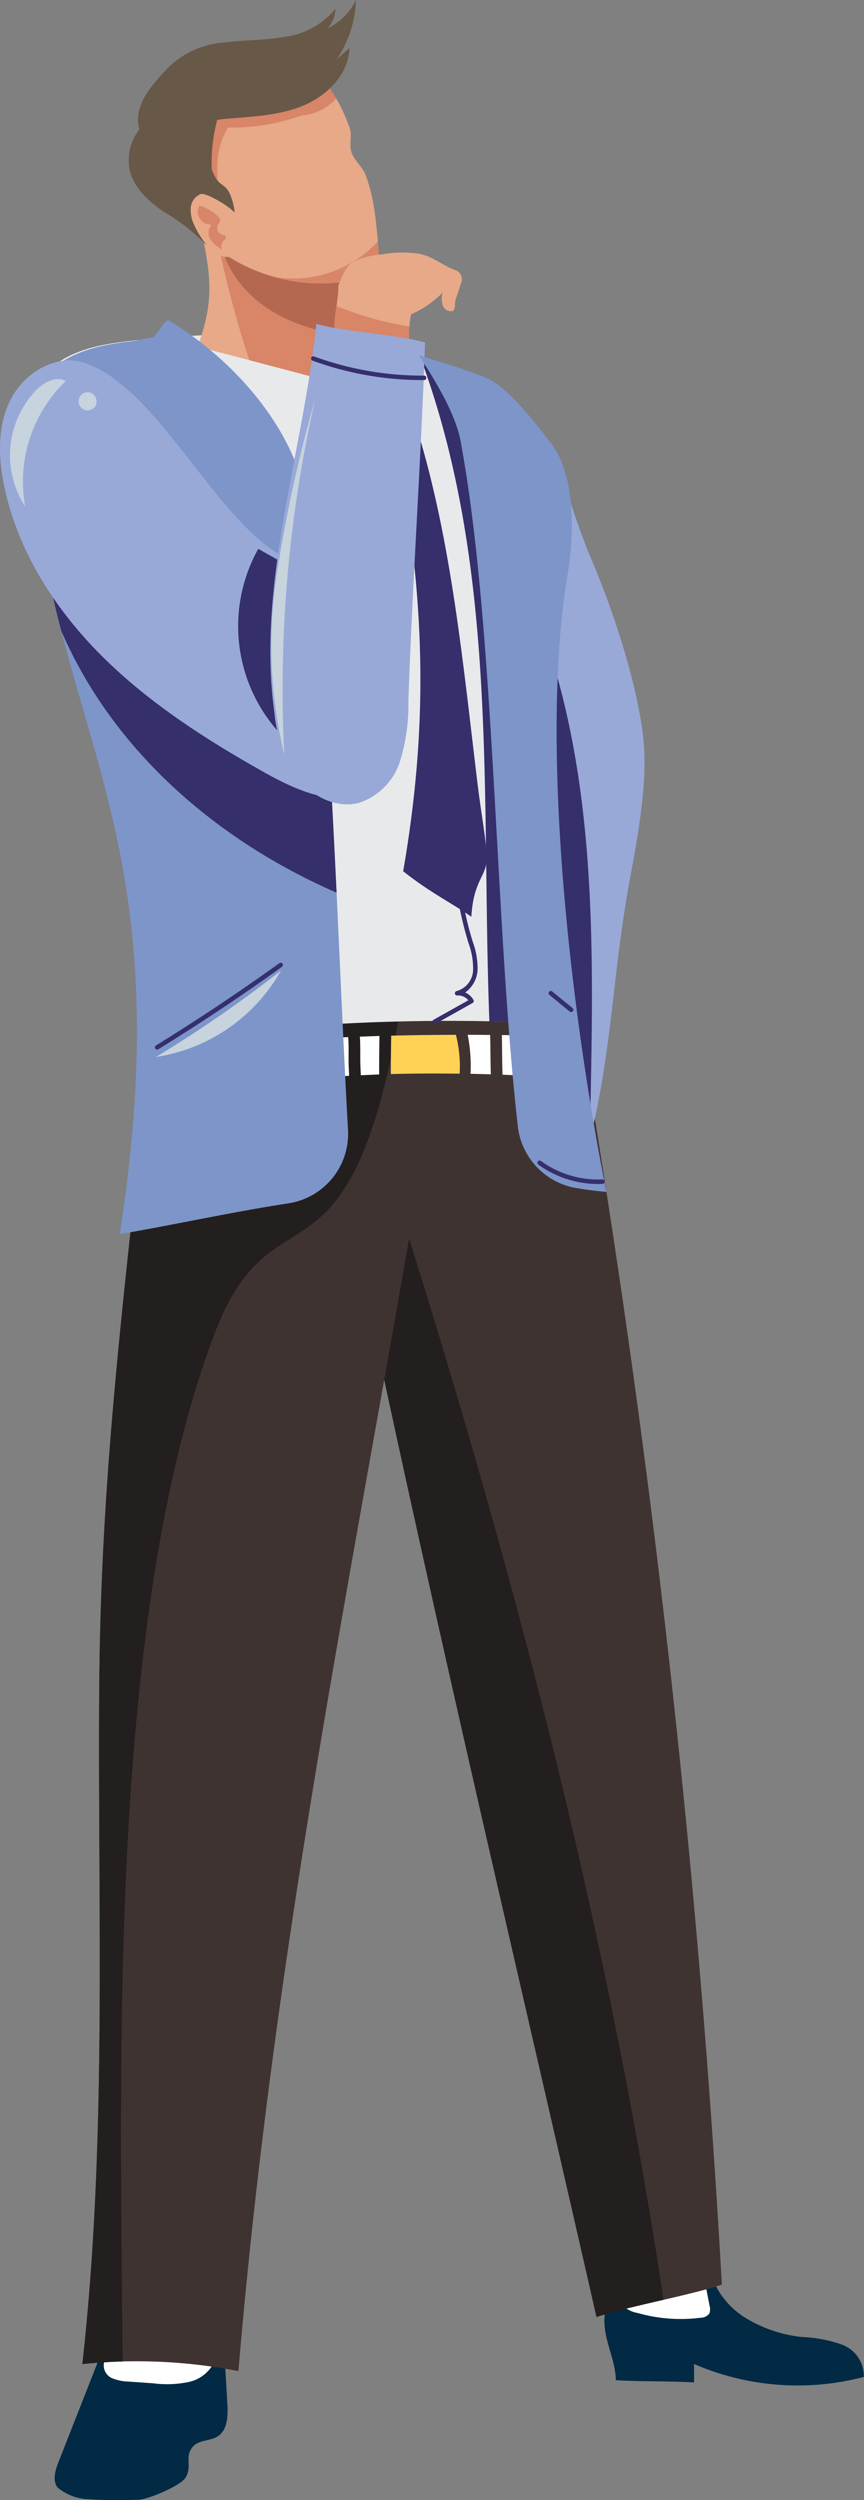 <svg id="man" xmlns="http://www.w3.org/2000/svg" xmlns:xlink="http://www.w3.org/1999/xlink" viewBox="0 0 89.397 258.405"><rect x="0" y="0" width="89.397" height="258.405" fill="#808080" stroke="none"/><defs><style>.cls-1{fill:none;}.cls-2{clip-path:url(#clip-path);}.cls-3{fill:#022a44;}.cls-4{fill:#fff;}.cls-5{fill:#3f3331;}.cls-6{fill:#231f1e;}.cls-7{fill:#ffd255;}.cls-8{fill:#352f6c;}.cls-9{fill:#e8e9eb;}.cls-10{fill:#e7a988;}.cls-11{fill:#d88568;}.cls-12{fill:#b56850;}.cls-13{fill:#685847;}.cls-14{fill:#7d95c9;}.cls-15{fill:#c7d3dd;}.cls-16{fill:#98a9d8;}</style><clipPath id="clip-path" transform="translate(0 0)"><rect class="cls-1" width="89.396" height="258.405"/></clipPath></defs><title>man1</title><g class="cls-2"><path class="cls-3" d="M63.001,237.735c-1.368,2.963.707,5.603.716,8.278,2.93.16,5.169.07,8.098.23q-.002-.953-.001-1.906a26.983,26.983,0,0,0,17.563,1.337,3.458,3.458,0,0,0-2.194-3.315,13.821,13.821,0,0,0-4.107-.805,13.988,13.988,0,0,1-6.022-2.035,8.431,8.431,0,0,1-3.694-5.13q-4.008.389-8.015.776a2.713,2.713,0,0,0-1.918.718c-.41.496-.154,1.264-.426,1.852" transform="translate(0 0)"/><path class="cls-4" d="M65.97,239.063a16.301,16.301,0,0,0,6.531.491,1.106,1.106,0,0,0,.892-.438,1.185,1.185,0,0,0,.026-.777l-.518-2.692a64.157,64.157,0,0,0-8.975,2.014,2.929,2.929,0,0,0,2.044,1.402" transform="translate(0 0)"/><path class="cls-5" d="M32.641,101.019c-.191,9.577,2.295,18.799,4.12,27.511,7.859,37.516,16.289,72.921,24.962,110.953,3.18-1.095,9.789-2.26,12.97-3.355a1164.14,1164.14,0,0,0-15.609-135.109Z" transform="translate(0 0)"/><path class="cls-6" d="M32.641,101.019c-.191,9.577,2.295,18.799,4.12,27.511,7.859,37.516,16.289,72.921,24.962,110.953,1.688-.581,4.34-1.182,6.934-1.781-7.048-46.815-19.973-91.77-35.134-136.683Z" transform="translate(0 0)"/><path class="cls-3" d="M22.568,251.788c.988-.668,1.026-2.109.956-3.318q-.145-2.523-.29-5.047a2.477,2.477,0,0,0-.416-1.495,2.378,2.378,0,0,0-1.898-.556q-4.872.035-9.74.068-2.567,6.52-5.132,13.041c-.339.862-.651,1.93-.069,2.643a5.409,5.409,0,0,0,2.735,1.161,49.847,49.847,0,0,0,5.628.078c.971-.017,4.322-1.433,4.847-2.267.757-1.202-.164-2.198.794-3.24.644-.7,1.8-.538,2.585-1.068" transform="translate(0 0)"/><path class="cls-4" d="M13.299,246.152q1.305.093,2.608.185a11.02,11.02,0,0,0,3.667-.152,3.825,3.825,0,0,0,2.712-2.322,20.814,20.814,0,0,0-9.037-1.131,3.954,3.954,0,0,0-1.681.448,1.438,1.438,0,0,0,.159,2.672,4.553,4.553,0,0,0,1.572.3" transform="translate(0 0)"/><path class="cls-5" d="M16.353,101.019l-.34,3.336c-3.016,28.274-5.574,46.822-5.744,70.131s.835,46.717-1.744,69.855a55.142,55.142,0,0,1,16.143.729c3.725-43.983,11.661-81.827,18.577-122.413,1.027-6.027.506-13.832-.268-21.638Z" transform="translate(0 0)"/><path class="cls-6" d="M22.072,138.188c6.316-17.144,14.5-1.75,19.887-37.169H16.353l-.34,3.336c-3.016,28.274-5.574,46.822-5.744,70.131s.835,46.717-1.744,69.855q2.078-.211,4.165-.265c-.26-30.875-1.477-76.929,9.382-105.888" transform="translate(0 0)"/><path class="cls-4" d="M36.075,110.096c-.029-.904.033-1.936-.048-2.903q-8.648.342-17.268,1.168-.749,2.421-1.499,4.843a175.248,175.248,0,0,1,18.862-2.011c-.014-.367-.034-.731-.047-1.097" transform="translate(0 0)"/><path class="cls-4" d="M37.236,107.148c.072.985.021,2.012.053,2.948.011.347.031.693.045,1.039.631-.029,1.264-.058,1.897-.081-.009-1.326.012-2.654.031-3.982-.675.019-1.35.052-2.026.076" transform="translate(0 0)"/><path class="cls-4" d="M51.993,111.08c2.45.089,4.899.223,7.344.418q-.38-2.188-.759-4.376c-2.217-.077-4.433-.117-6.65-.142.031,1.369.02,2.737.065,4.1" transform="translate(0 0)"/><path class="cls-4" d="M50.785,111.04c-.043-1.353-.036-2.71-.069-4.069-.775-.006-1.55-.02-2.325-.02a16.533,16.533,0,0,1,.296,4.035q1.05.021,2.098.054" transform="translate(0 0)"/><path class="cls-7" d="M47.172,106.955c-2.232.009-4.465.032-6.696.089-.02,1.324-.041,2.647-.033,3.97,2.372-.067,4.745-.07,7.118-.041a13.321,13.321,0,0,0-.389-4.018" transform="translate(0 0)"/><path class="cls-8" d="M32.555,44.739a1.854,1.854,0,0,1-.022,1.1q-.667,2.955-1.333,5.909c-3.45-2.591-3.564-7.891-6.556-10.999q3.426,1.567,6.852,3.134a1.865,1.865,0,0,1,1.059.856" transform="translate(0 0)"/><path class="cls-9" d="M50.091,39.223c-12.136-4.918-23.387-5.379-36.533-3.993-3.28.346-6.839,1.05-8.9,3.457-2.393,2.796-1.899,6.815-1.161,10.327,4.126,19.639,12.064,38.908,11.338,58.909a208.398,208.398,0,0,1,45.126-1.969c-3.555-16.558-4.215-31.577-1.234-48.232.693-3.874.192-9.33-2.356-12.455-1.383-1.697-4.185-5.195-6.28-6.044" transform="translate(0 0)"/><path class="cls-10" d="M34.389,22.482a46.245,46.245,0,0,1-13.742.333c1.08,5.431,1.684,7.806-.194,13.014,24.142,6.281,17.468,4.907,17.918,3.377-3.33-4.849-3.347-10.876-3.982-16.724" transform="translate(0 0)"/><path class="cls-11" d="M38.371,39.206c-3.33-4.849-3.348-10.876-3.982-16.724a49.836,49.836,0,0,1-12.24.54,112.009,112.009,0,0,0,3.647,14.203c17.728,4.652,12.162,3.385,12.575,1.981" transform="translate(0 0)"/><path class="cls-12" d="M36.197,34.649c-1.214-3.828-1.359-8.042-1.808-12.167a50.279,50.279,0,0,1-11.958.565c.615,7.315,6.966,11.041,13.766,11.602" transform="translate(0 0)"/><path class="cls-10" d="M30.649,6.382a9.715,9.715,0,0,0-6.591-.359c-2.418.683-5.417,1.451-7.046,3.619-1.568,2.087-1.495,5.022-.658,7.495a17.521,17.521,0,0,0,9.395,10.529,17.807,17.807,0,0,0,11.555,1.125,2.324,2.324,0,0,0,1.906-2.492c-.257-2.872-.39-5.614-1.383-8.217-.334-.874-1.205-1.521-1.461-2.351-.277-.893.122-1.699-.214-2.601-1.141-3.059-2.615-5.46-5.503-6.748" transform="translate(0 0)"/><path class="cls-11" d="M28.567,28.66a18.365,18.365,0,0,0,8.737.13,2.323,2.323,0,0,0,1.906-2.492q-.06-.675-.116-1.34a11.962,11.962,0,0,1-10.527,3.702" transform="translate(0 0)"/><path class="cls-11" d="M23.572,13.188a21.685,21.685,0,0,0,7.625-1.25,5.436,5.436,0,0,0,3.584-1.75,8.924,8.924,0,0,0-4.167-3.821c-2.644-1.167-5.719-.651-8.477.214a9.842,9.842,0,0,0-5.125,3.061c-1.568,2.087-1.495,5.022-.658,7.495a17.873,17.873,0,0,0,7.225,9.349c.037-4.443-2.507-9.006-.007-13.298" transform="translate(0 0)"/><path class="cls-13" d="M36.833,0a6.296,6.296,0,0,1-2.943,2.927,3.18,3.18,0,0,0,.822-2.012,8.223,8.223,0,0,1-5.352,2.908c-2.049.362-4.151.303-6.215.576a9.237,9.237,0,0,0-5.611,2.452c-1.585,1.68-3.862,3.967-3.112,6.527a5.159,5.159,0,0,0-1.026,4.105c.394,1.85,1.891,3.254,3.441,4.336a21.655,21.655,0,0,1,4.476,3.449,14.835,14.835,0,0,0,.599-4.089c.557.428,1.081.9,1.599,1.375a.719.719,0,0,0,.764-.664,6.22,6.22,0,0,0-.579-2.038c-.509-.867-.926-.659-1.42-1.534a5.357,5.357,0,0,1-.367-.799,17.056,17.056,0,0,1,.57-5.132c.172-.022.344-.049.518-.065,2.758-.266,5.594-.311,8.174-1.32s4.91-3.276,4.996-6.045l-1.34,1.181A11.533,11.533,0,0,0,36.833,0" transform="translate(0 0)"/><path class="cls-10" d="M24.478,22.301c-.077-.615-3.11-2.435-3.701-2.244a1.666,1.666,0,0,0-1.043,1.419,3.537,3.537,0,0,0,.372,1.801,8.353,8.353,0,0,0,1.371,2.134,3.277,3.277,0,0,0,1.544,1.082,1.507,1.507,0,0,0,1.68-.587Z" transform="translate(0 0)"/><path class="cls-8" d="M58.727,57.722c.693-3.874.192-9.329-2.355-12.455-1.383-1.696-4.186-5.194-6.281-6.044a63.821,63.821,0,0,0-6.585-2.263c8.12,21.939,6.252,45.476,7.129,68.601q4.668.093,9.326.393c-3.554-16.557-4.214-31.577-1.234-48.232" transform="translate(0 0)"/><path class="cls-8" d="M44.977,105.829a.231.231,0,0,1-.113-.432l3.593-2.012a1.374,1.374,0,0,0-1.142-.495.225.225,0,0,1-.248-.203.23.23,0,0,1,.193-.255,2.333,2.333,0,0,0,1.691-2.169,7.572,7.572,0,0,0-.486-2.813l-.089-.298c-1.714-5.745-1.867-11.807-2.014-17.67-.106-4.203-.616-9.026-1.111-13.691-.494-4.673-1.004-9.506-1.111-13.727a.231.231,0,0,1,.225-.237h.006a.23.23,0,0,1,.23.225c.105,4.203.616,9.026,1.11,13.691.495,4.673,1.005,9.506,1.112,13.728.146,5.833.299,11.864,1.996,17.549l.089.296a7.986,7.986,0,0,1,.504,2.987,3.078,3.078,0,0,1-1.277,2.278,1.803,1.803,0,0,1,.856.773.232.232,0,0,1-.09.312L45.09,105.8a.232.232,0,0,1-.113.029" transform="translate(0 0)"/><path class="cls-8" d="M43.186,44.449c-.692,1.059-.607,3.32-1.733,3.895,2.545,14.672,2.807,27.037.263,41.709,2.882,2.275,5.116,3.325,7.053,4.702.228-3.868,1.61-4.171,1.593-6.068-.017-1.741-.523-4.129-.987-7.962-1.441-11.917-2.66-24.803-6.189-36.276" transform="translate(0 0)"/><path class="cls-14" d="M17.423,33.099c-.553.041-1.211,1.771-1.77,1.82-1.087.096-.981.234-2.095.36-3.281.37-6.839,1.126-8.9,3.705-2.393,2.996-1.575,7.254-1.161,11.067,2.883,26.542,15.208,36.913,8.895,77.496,4.979-.82,11.53-2.269,17.436-3.17a7.276,7.276,0,0,0,6.18-7.605c-1.096-19.405-1.781-46.735-4.171-64.26-1.073-8.05-7.657-15.363-14.414-19.413" transform="translate(0 0)"/><path class="cls-15" d="M16.139,109.246a17.937,17.937,0,0,0,12.935-8.934,128.195,128.195,0,0,1-12.935,8.934" transform="translate(0 0)"/><path class="cls-8" d="M3.144,46.874c.1,1.069.241,2.14.354,3.177a104.272,104.272,0,0,0,2.843,15.156c5.337,12.339,16.007,21.62,28.484,27.059-.372-7.803-.789-15.742-1.336-23.121-13.038-4.202-24.927-10.423-30.345-22.271" transform="translate(0 0)"/><path class="cls-8" d="M16.262,108.481a.231.231,0,0,1-.121-.428c4.332-2.67,8.624-5.528,12.755-8.495a.231.231,0,1,1,.269.375c-4.139,2.974-8.44,5.838-12.782,8.514a.238.238,0,0,1-.121.034" transform="translate(0 0)"/><path class="cls-16" d="M51.77,40.219c6.501,5.537,6.152,9.943,9.504,17.796,2.189,5.128,4.586,12.465,5.259,17.999.568,4.681-.566,10.529-1.416,15.167-1.846,10.062-1.823,18.886-4.652,28.717-2.769-3.337-5.716-5.575-6.091-9.897a20.131,20.131,0,0,1,.43-5.22c1.058-5.992,2.468-12.016,2.042-18.084-.421-6.006-2.617-11.723-4.062-17.568-2.095-8.47-2.616-17.239-3.128-25.949Z" transform="translate(0 0)"/><path class="cls-8" d="M50.312,52.908a103.745,103.745,0,0,0,2.472,16.221c1.445,5.844,3.641,11.561,4.062,17.567.426,6.068-.984,12.093-2.042,18.084a20.142,20.142,0,0,0-.43,5.221c.375,4.321,3.322,6.559,6.091,9.896.201-.697.384-1.387.558-2.075.462-22.678,1.332-45.294-10.711-64.914" transform="translate(0 0)"/><path class="cls-16" d="M41.437,73.403c.815-4.945-.833-6.302-3.892-10.272s-5.912-3.716-9.929-6.714c-5.1-3.806-10.224-13.067-15.325-16.873a10.806,10.806,0,0,0-3.974-2.171c-2.92-.643-5.957,1.353-7.275,4.037s-1.22,5.856-.618,8.785c1.384,6.729,5.254,12.77,10.124,17.618s10.718,8.597,16.706,11.965c3.348,1.883,7.354,3.697,10.883,2.184,2.712-1.163,2.82-5.647,3.3-8.559" transform="translate(0 0)"/><path class="cls-15" d="M2.606,52.351A14.404,14.404,0,0,1,6.809,39.38c-1.062-.581-2.365.186-3.188,1.075a9.717,9.717,0,0,0-1.015,11.896" transform="translate(0 0)"/><path class="cls-15" d="M9.9,41.933a.987.987,0,0,0-.666-1.382.941.941,0,1,0-.184,1.868.964.964,0,0,0,.85-.486" transform="translate(0 0)"/><path class="cls-8" d="M26.722,56.73a16.378,16.378,0,0,0,4.549,21.151,26.497,26.497,0,0,1-.277-18.752q-2.136-1.198-4.272-2.399" transform="translate(0 0)"/><path class="cls-10" d="M36.7,26.968a9.155,9.155,0,0,1,2.863-.679,11.309,11.309,0,0,1,3.96-.028c1.406.329,2.343,1.226,3.584,1.658a.993.993,0,0,1,.633,1.247c-.19.576-.365,1.116-.594,1.785-.133.389.041,1.09-.353,1.204a.887.887,0,0,1-.993-.613,2.584,2.584,0,0,1-.026-1.27,10.516,10.516,0,0,1-3.244,2.219,11.569,11.569,0,0,0-.06,4.057q-3.2-.309-6.363-.911a1.842,1.842,0,0,1-1.357-.711,1.822,1.822,0,0,1-.157-.877c-.023-1.617.434-2.94.412-4.557.435-.965.741-2.064,1.695-2.524" transform="translate(0 0)"/><path class="cls-11" d="M34.816,31.641a14.835,14.835,0,0,0-.224,2.409,1.836,1.836,0,0,0,.158.877,1.838,1.838,0,0,0,1.357.711c2.105.4,4.23.705,6.362.911a11.581,11.581,0,0,1-.104-2.79,35.988,35.988,0,0,1-7.549-2.118" transform="translate(0 0)"/><path class="cls-16" d="M37.069,83.002a6.604,6.604,0,0,0,4.303-4.27,19.536,19.536,0,0,0,.883-6.216c.389-11.799,1.334-25.311,1.723-37.11-2.588-.806-8.653-1.132-11.242-1.938-1.356,13.18-6.181,26.882-4.36,40.063a14.46,14.46,0,0,0,2.367,6.796c1.456,1.94,3.971,3.251,6.326,2.675" transform="translate(0 0)"/><path class="cls-15" d="M32.595,41.337a143.878,143.878,0,0,0-3.979,18.162,48.117,48.117,0,0,0,.796,18.472,134.952,134.952,0,0,1,3.183-36.634" transform="translate(0 0)"/><path class="cls-8" d="M43.713,39.284a33.088,33.088,0,0,1-11.363-2.005.231.231,0,1,1,.157-.434,32.653,32.653,0,0,0,11.206,1.977c.057,0,.129-.003.168,0a.231.231,0,0,1,.001.462h-.169" transform="translate(0 0)"/><path class="cls-14" d="M59.696,122.806c1.037.164,2.063.313,3.05.382-3.556-17.744-6.999-45.956-4.019-63.806.694-4.151.842-10.203-1.706-13.553-1.383-1.818-4.431-5.773-6.526-6.683-2.112-.917-5.079-1.78-7.153-2.423,1.796,2.782,3.963,6.301,4.394,9.312,3.493,19.212,3.464,49.42,5.841,70.371a7.313,7.313,0,0,0,6.119,6.4" transform="translate(0 0)"/><path class="cls-8" d="M61.886,122.375a10.57,10.57,0,0,1-6.19-2.008.231.231,0,0,1,.272-.374,10.087,10.087,0,0,0,6.339,1.911.231.231,0,1,1,.018.462c-.146.006-.293.009-.439.009" transform="translate(0 0)"/><path class="cls-8" d="M59.094,104.603a.228.228,0,0,1-.146-.053l-2.09-1.708a.231.231,0,1,1,.292-.357l2.09,1.708a.231.231,0,0,1-.146.41" transform="translate(0 0)"/><path class="cls-11" d="M20.633,21.255a4.468,4.468,0,0,1,1.98,1.177.52.52,0,0,1,.167.267c.036.205-.151.372-.248.556a.719.719,0,0,0,.381.971c.194.068.475.117.466.321-.005.115-.112.193-.197.271a.927.927,0,0,0-.231.974,3.719,3.719,0,0,1-1.125-.962,1.265,1.265,0,0,1-.08-1.399c.04-.056.088-.131.049-.187a.168.168,0,0,0-.133-.05,1.305,1.305,0,0,1-1.029-1.939" transform="translate(0 0)"/></g></svg>
